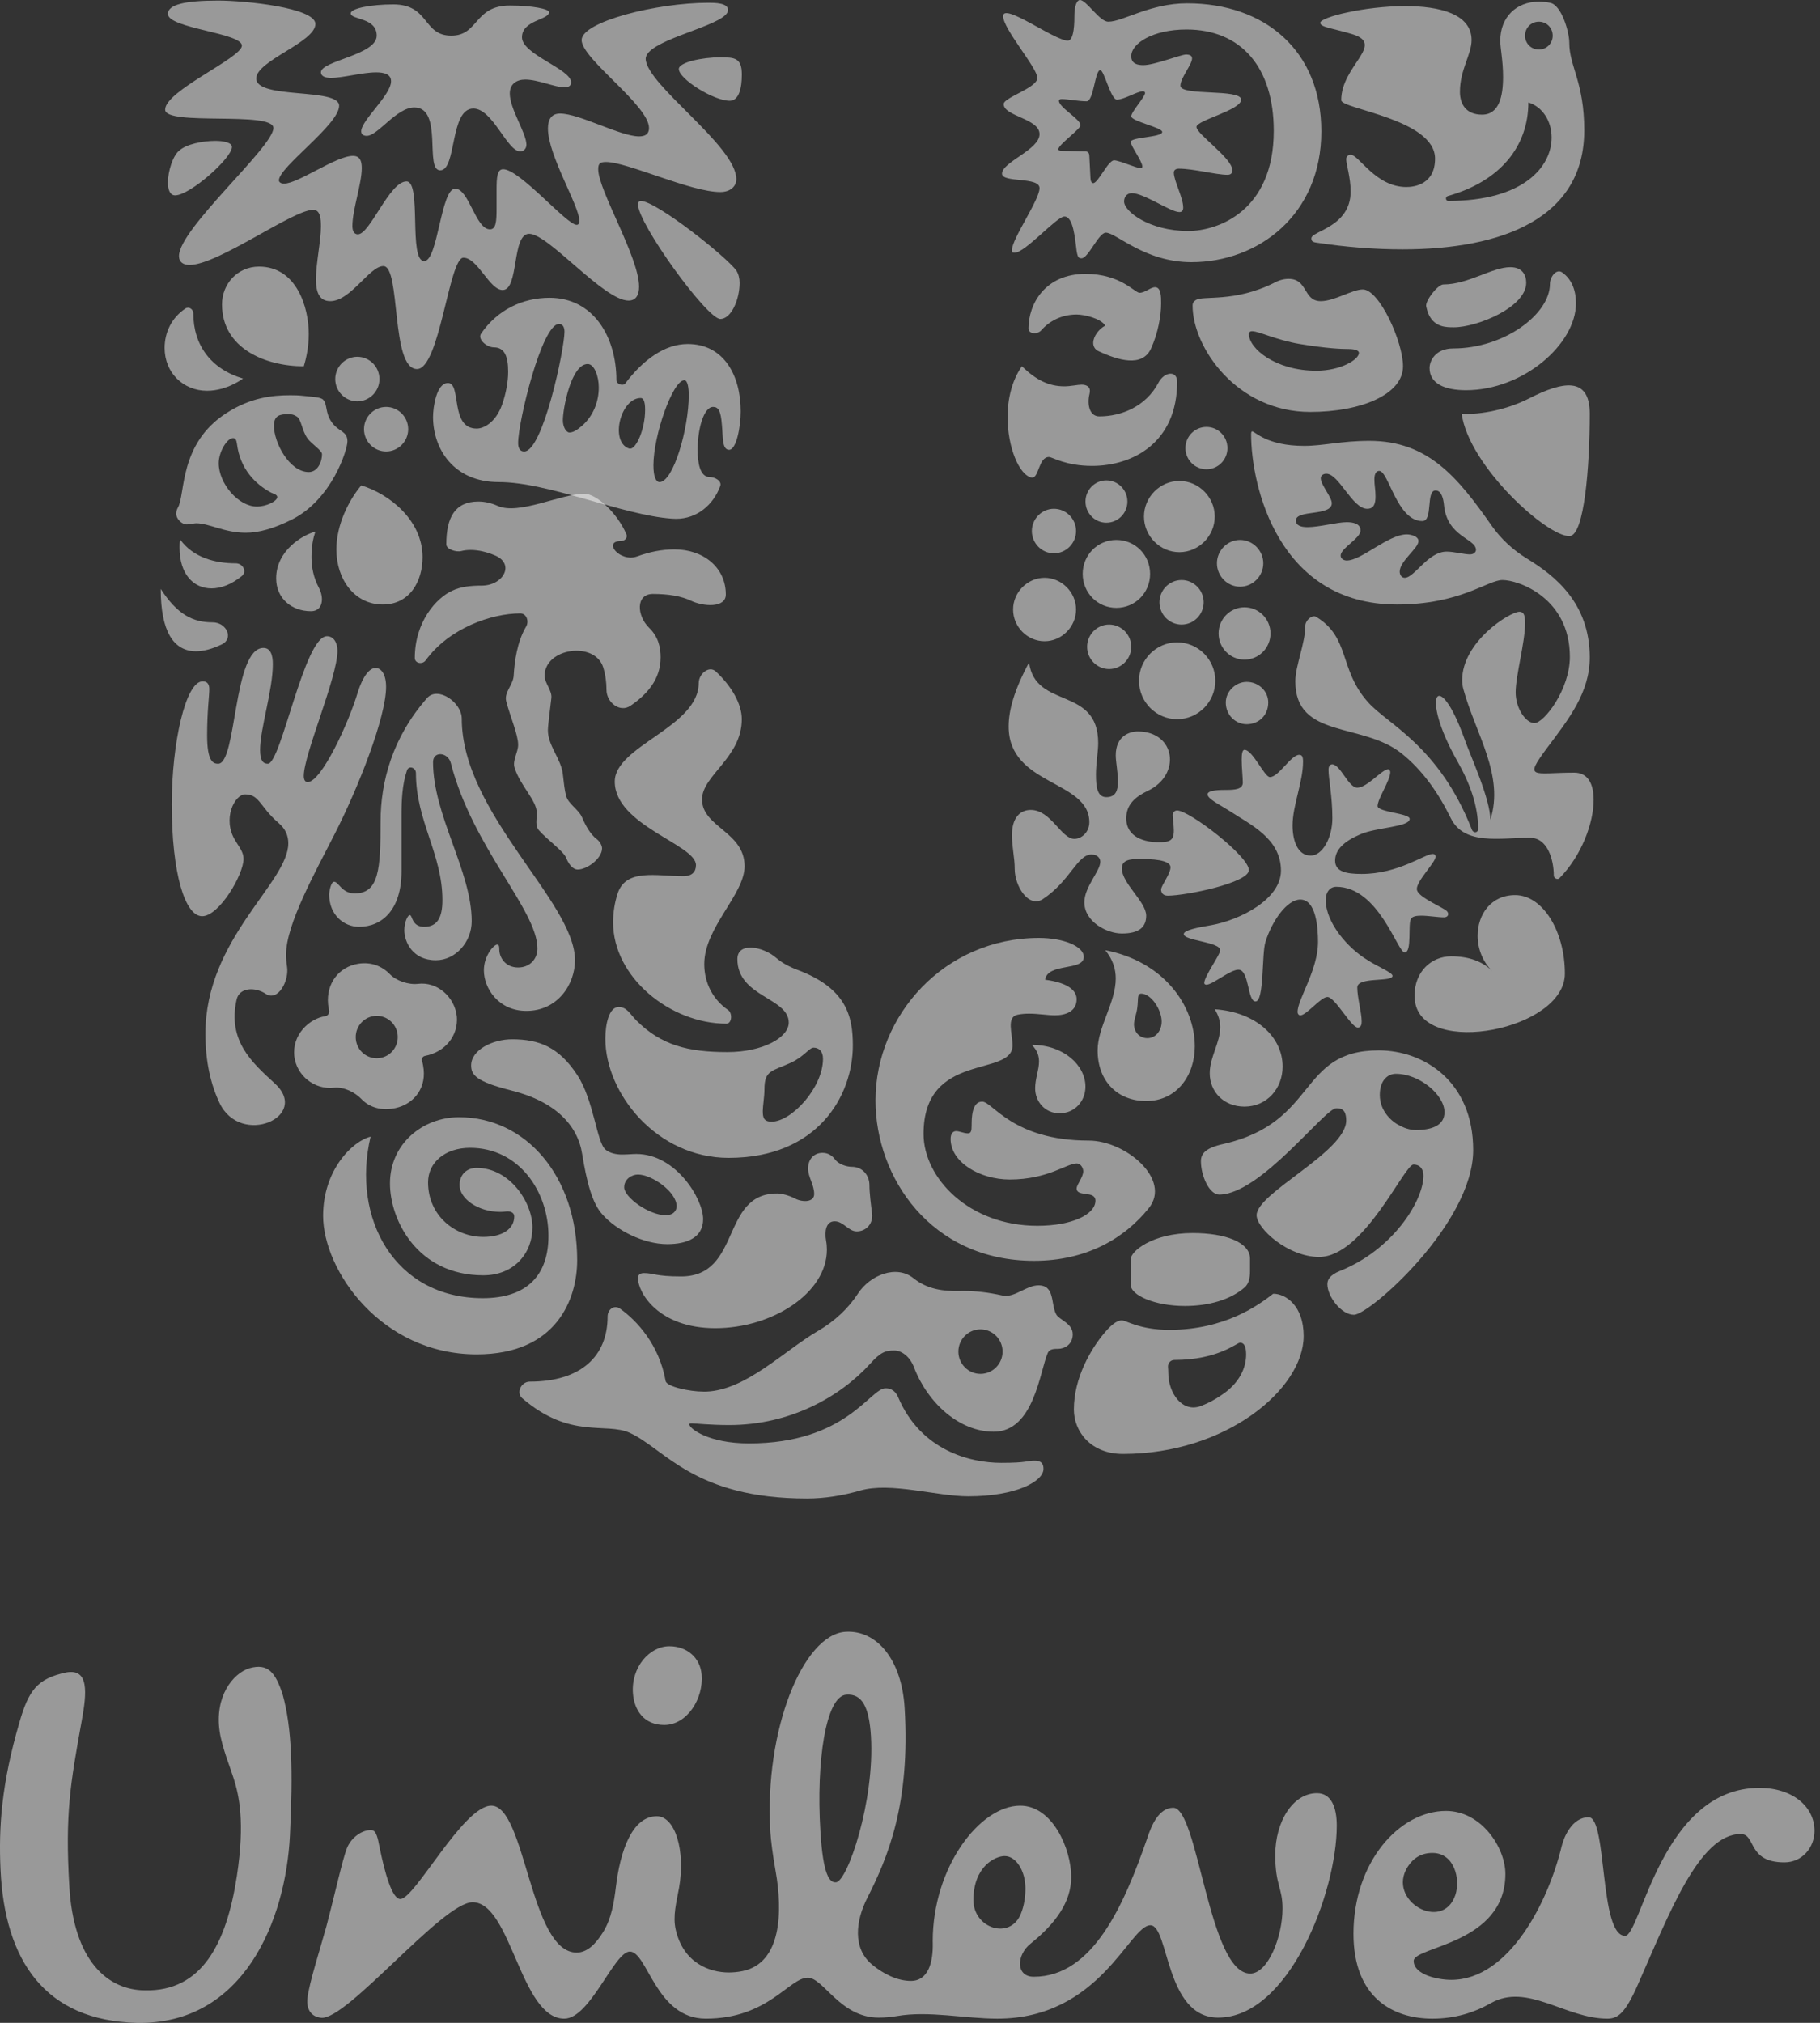 <svg width="45" height="50" viewBox="0 0 45 50" fill="none" xmlns="http://www.w3.org/2000/svg">
<rect x="0" y="0" width="45" height="50" fill="#333333" stroke="none"/>
<path fill-rule="evenodd" clip-rule="evenodd" d="M5.778 43.96C5.705 43.724 5.49 43.194 5.432 42.803C5.303 41.937 5.753 41.366 6.166 41.235C6.629 41.105 6.81 41.339 6.989 41.885C7.221 42.714 7.246 43.802 7.169 45.358C7.067 47.485 6.011 50.053 3.386 49.999C1.12 49.949 0.117 48.471 0.013 46.215C-0.036 45.151 0.039 44.089 0.477 42.585C0.708 41.781 0.915 41.494 1.635 41.339C2.201 41.235 2.15 41.831 2.021 42.533C1.739 44.089 1.609 44.84 1.713 46.604C1.814 48.471 2.665 49.197 3.592 49.197C4.982 49.224 5.599 48.057 5.857 46.37C6.062 45.022 5.908 44.374 5.778 43.96M35.417 45.801C35.959 45.801 36.114 46.446 35.985 46.837V46.837C35.672 47.775 34.276 46.98 34.805 46.144C34.935 45.939 35.131 45.801 35.417 45.801M25.354 46.681C25.354 46.241 25.122 45.878 24.84 45.878C24.606 45.878 24.068 46.136 24.068 46.966V46.966C24.068 47.668 24.977 47.957 25.24 47.307C25.323 47.102 25.354 46.883 25.354 46.681M17.348 41.391C17.312 40.975 16.988 40.691 16.55 40.691C16.061 40.691 15.601 41.208 15.65 41.857C15.682 42.284 15.932 42.637 16.423 42.637C16.988 42.637 17.399 41.988 17.348 41.391M21.534 42.914C21.489 42.189 21.315 41.862 20.928 41.888C20.416 41.92 20.179 43.545 20.284 45.252C20.35 46.366 20.515 46.538 20.669 46.527C20.952 46.511 21.632 44.52 21.534 42.914M38.61 45.644C38.291 46.977 37.324 48.938 35.881 48.938C35.547 48.938 34.954 48.808 34.954 48.47C34.954 48.107 37.221 48.057 37.221 46.318C37.221 45.671 36.629 44.762 35.753 44.762C34.595 44.762 33.465 46.034 33.465 47.797C33.465 49.378 34.44 49.897 35.418 49.897C35.966 49.897 36.444 49.751 36.859 49.515C37.761 49 38.704 49.897 39.743 49.897V49.897C40.001 49.897 40.181 49.767 40.491 49.068C41.261 47.329 42.008 45.333 43.039 45.333C43.424 45.333 43.193 46.034 44.12 46.034C44.556 46.034 44.864 45.671 44.864 45.254C44.864 44.657 44.324 44.192 43.501 44.192C41.082 44.192 40.568 47.849 40.181 47.849C39.538 47.849 39.743 44.918 39.279 44.918C38.867 44.918 38.665 45.413 38.61 45.644M18.017 48.755C18.115 48.755 18.231 48.747 18.358 48.721C19.332 48.523 19.352 47.233 19.178 46.254C19.106 45.852 19.06 45.487 19.047 45.278C18.894 42.764 19.855 40.399 20.907 40.334C21.679 40.287 22.296 41.023 22.367 42.214C22.511 44.592 21.949 45.918 21.444 46.913C21.156 47.477 21.075 48.157 21.563 48.561C21.84 48.79 22.186 48.964 22.521 48.964V48.964C22.964 48.964 23.071 48.48 23.063 48.037C23.062 48.018 23.062 47.998 23.062 47.977C23.062 46.162 24.221 44.632 25.225 44.632C26.023 44.632 26.486 45.695 26.486 46.397C26.486 47.014 26.1 47.546 25.478 48.045C25.128 48.326 25.112 48.861 25.56 48.861V48.861C27.028 48.861 27.797 47.071 28.366 45.436C28.468 45.125 28.649 44.684 29.009 44.684C29.627 44.684 29.886 48.782 30.912 48.782C31.351 48.782 31.711 47.873 31.711 47.175C31.711 46.656 31.531 46.604 31.531 45.852C31.531 45.022 31.969 44.323 32.562 44.323C32.922 44.323 33.052 44.684 33.052 45.125C33.052 46.784 31.866 49.871 30.118 49.871C28.803 49.871 28.906 47.588 28.443 47.588C27.926 47.588 27.205 49.897 24.659 49.897V49.897C23.858 49.897 22.963 49.696 22.174 49.833C22.027 49.858 21.878 49.871 21.724 49.871C20.772 49.871 20.36 48.885 19.974 48.885C19.51 48.885 18.997 49.897 17.451 49.897C16.215 49.897 16.009 48.238 15.573 48.238C15.186 48.238 14.594 49.897 13.951 49.897C12.869 49.897 12.639 47.019 11.685 47.019C10.938 47.019 8.58 49.942 7.94 49.875C7.682 49.848 7.574 49.654 7.601 49.395C7.637 49.036 7.944 48.076 8.068 47.622C8.277 46.833 8.467 45.968 8.574 45.693C8.68 45.415 8.966 45.217 9.195 45.238C9.311 45.249 9.346 45.466 9.382 45.645C9.511 46.286 9.693 46.94 9.898 46.94C10.259 46.94 11.454 44.632 12.148 44.632C12.999 44.632 13.101 48.263 14.258 48.263C14.514 48.263 14.724 48.06 14.911 47.758C15.12 47.422 15.182 47.02 15.23 46.627C15.332 45.78 15.62 44.893 16.241 44.893C16.697 44.893 16.952 45.756 16.79 46.664C16.728 47.009 16.629 47.359 16.708 47.7C16.902 48.534 17.56 48.755 18.017 48.755" fill="white" fill-opacity="0.5"/>
<path fill-rule="evenodd" clip-rule="evenodd" d="M35.947 8.09C35.756 8.09 35.483 8.09 35.332 7.788C35.301 7.725 35.28 7.652 35.263 7.576C35.232 7.44 35.548 7.031 35.688 7.031V7.031C36.303 7.031 36.891 6.604 37.343 6.604C37.64 6.604 37.736 6.797 37.736 6.989C37.736 7.595 36.522 8.09 35.947 8.09M36.247 9.645C37.666 9.645 38.966 8.503 38.966 7.499C38.966 7.182 38.865 6.903 38.626 6.734C38.483 6.633 38.323 6.842 38.323 7.017V7.017C38.323 7.774 37.178 8.613 35.933 8.613C35.482 8.613 35.346 8.93 35.346 9.095C35.346 9.48 35.715 9.645 36.247 9.645M36.139 10.223C36.317 11.53 38.282 13.292 38.815 13.25C39.171 13.22 39.307 11.544 39.307 10.223V10.223C39.307 9.3 38.636 9.425 37.813 9.845C37.159 10.178 36.454 10.256 36.139 10.223" fill="white" fill-opacity="0.5"/>
<path fill-rule="evenodd" clip-rule="evenodd" d="M5.394 18.878C5.858 18.878 5.762 16.016 6.513 16.016C6.691 16.016 6.746 16.195 6.746 16.415C6.746 17.062 6.431 18.011 6.431 18.534C6.431 18.795 6.5 18.878 6.623 18.878C6.951 18.878 7.524 15.726 8.084 15.726C8.262 15.726 8.344 15.905 8.344 16.085C8.344 16.745 7.511 18.644 7.511 19.18C7.511 19.263 7.538 19.332 7.606 19.332C7.948 19.332 8.631 17.846 8.849 17.103C8.972 16.717 9.136 16.511 9.286 16.511C9.423 16.511 9.546 16.662 9.546 16.979C9.546 17.722 8.863 19.47 8.262 20.64C7.798 21.548 7.074 22.854 7.074 23.583C7.074 23.683 7.079 23.783 7.096 23.886C7.156 24.243 6.872 24.765 6.571 24.565V24.565C6.307 24.39 5.916 24.403 5.849 24.712C5.627 25.72 6.219 26.255 6.79 26.776C7.693 27.599 5.946 28.364 5.426 27.258C5.217 26.814 5.079 26.258 5.079 25.551C5.079 23.198 7.128 21.822 7.128 20.845C7.128 20.653 7.06 20.488 6.882 20.337C6.431 19.951 6.417 19.635 6.063 19.635C5.803 19.635 5.489 20.24 5.817 20.776C5.926 20.955 6.022 21.066 6.022 21.231C6.022 21.616 5.42 22.647 4.998 22.647C4.574 22.647 4.247 21.589 4.247 19.882C4.247 18.368 4.588 16.841 5.011 16.841C5.134 16.841 5.175 16.924 5.175 17.034C5.175 17.213 5.121 17.57 5.121 18.176C5.121 18.823 5.271 18.878 5.394 18.878" fill="white" fill-opacity="0.5"/>
<path fill-rule="evenodd" clip-rule="evenodd" d="M8.876 22.909C9.451 22.909 9.928 22.482 9.928 21.534V20.13C9.928 19.774 9.946 19.388 10.062 19.044C10.106 18.912 10.284 18.972 10.284 19.111V19.111C10.284 20.295 10.939 21.107 10.939 22.249C10.939 22.675 10.816 22.909 10.489 22.909C10.174 22.909 10.202 22.62 10.133 22.62C10.079 22.62 9.997 22.799 9.997 22.992C9.997 23.281 10.202 23.735 10.775 23.735C11.267 23.735 11.663 23.281 11.663 22.771C11.663 21.534 10.707 20.157 10.707 18.837V18.837C10.707 18.557 11.078 18.59 11.147 18.861C11.677 20.942 13.288 22.492 13.288 23.446C13.288 23.707 13.098 23.914 12.811 23.914C12.496 23.914 12.346 23.666 12.346 23.473C12.346 23.377 12.332 23.349 12.291 23.349C12.21 23.349 11.964 23.625 11.964 23.983C11.964 24.436 12.332 24.987 13.015 24.987C13.793 24.987 14.217 24.326 14.217 23.735C14.217 22.29 11.417 20.102 11.417 17.763V17.763C11.417 17.361 10.824 16.953 10.559 17.255C9.705 18.227 9.41 19.319 9.41 20.309C9.41 21.492 9.369 22.083 8.768 22.083C8.453 22.083 8.371 21.795 8.262 21.795C8.18 21.795 8.139 22.042 8.139 22.111C8.139 22.62 8.508 22.909 8.876 22.909" fill="white" fill-opacity="0.5"/>
<path fill-rule="evenodd" clip-rule="evenodd" d="M29.569 7.416C29.743 7.299 30.513 7.485 31.508 6.989C31.631 6.921 31.754 6.893 31.863 6.893C32.342 6.893 32.218 7.444 32.656 7.444C32.998 7.444 33.435 7.154 33.696 7.154C34.103 7.154 34.69 8.448 34.69 9.054C34.69 9.755 33.641 10.182 32.396 10.182C30.581 10.182 29.487 8.586 29.487 7.554C29.487 7.471 29.529 7.444 29.569 7.416M32.547 9.164C33.148 9.164 33.6 8.888 33.6 8.723C33.6 8.669 33.518 8.627 33.34 8.627C33.162 8.627 32.807 8.614 32.137 8.503C31.562 8.407 31.125 8.187 30.961 8.187C30.906 8.187 30.879 8.214 30.879 8.255C30.879 8.614 31.535 9.164 32.547 9.164" fill="white" fill-opacity="0.5"/>
<path fill-rule="evenodd" clip-rule="evenodd" d="M9.163 28.096C8.713 28.207 7.989 28.922 7.989 30.051C7.989 31.399 9.423 33.477 11.786 33.477C13.78 33.477 14.271 32.088 14.271 31.151C14.271 29.073 13.002 27.615 11.35 27.615C10.448 27.615 9.642 28.276 9.642 29.252C9.642 30.161 10.325 31.523 11.95 31.523C12.715 31.523 13.165 30.972 13.165 30.34C13.165 29.721 12.605 28.868 11.786 28.868C11.54 28.868 11.363 29.032 11.363 29.294C11.363 29.624 11.813 29.955 12.373 29.955C12.422 29.955 12.468 29.951 12.509 29.945C12.606 29.931 12.715 29.966 12.715 30.065V30.065C12.715 30.382 12.414 30.574 11.95 30.574C11.254 30.574 10.584 30.051 10.584 29.225C10.584 28.73 11.008 28.372 11.622 28.372C12.838 28.372 13.561 29.459 13.561 30.547C13.561 31.523 13.029 32.088 11.937 32.088C9.751 32.088 8.686 30.106 9.163 28.096" fill="white" fill-opacity="0.5"/>
<path fill-rule="evenodd" clip-rule="evenodd" d="M24.755 36.158C25.41 36.158 25.376 36.104 25.582 36.104C25.786 36.104 25.8 36.227 25.8 36.31C25.8 36.613 25.13 36.985 23.942 36.985V36.985C23.153 36.985 22.022 36.625 21.264 36.844C20.845 36.965 20.398 37.04 19.954 37.04C17.154 37.04 16.444 35.814 15.57 35.416C14.976 35.148 14.102 35.584 12.911 34.56C12.753 34.424 12.89 34.151 13.098 34.151V34.151C14.354 34.151 15.023 33.532 15.023 32.541V32.541C15.023 32.366 15.187 32.245 15.329 32.346C15.75 32.644 16.3 33.241 16.458 34.137C16.485 34.275 17.045 34.398 17.399 34.398C17.418 34.398 17.437 34.398 17.456 34.398C18.447 34.365 19.377 33.392 20.233 32.893C20.644 32.653 20.976 32.339 21.214 31.974C21.51 31.518 22.162 31.254 22.586 31.595V31.595C22.92 31.863 23.309 31.922 23.737 31.91C23.768 31.909 23.8 31.909 23.833 31.909C24.122 31.909 24.436 31.945 24.786 32.022C25.086 32.087 25.37 31.771 25.677 31.771V31.771C26.087 31.771 25.977 32.225 26.114 32.486C26.182 32.623 26.524 32.706 26.524 32.981C26.524 33.243 26.305 33.34 26.169 33.34V33.34C26.06 33.34 25.949 33.342 25.906 33.442C25.708 33.901 25.565 35.389 24.57 35.389C23.724 35.389 22.945 34.688 22.603 33.808C22.508 33.546 22.303 33.381 22.112 33.381C21.893 33.381 21.771 33.422 21.512 33.712C20.774 34.522 19.544 35.224 18.029 35.224C17.564 35.224 17.195 35.183 17.1 35.183C17.045 35.183 17.045 35.196 17.045 35.21C17.045 35.306 17.509 35.678 18.52 35.678C20.924 35.678 21.512 34.316 21.893 34.316C21.948 34.316 22.112 34.316 22.207 34.536C22.767 35.856 23.99 36.158 24.755 36.158M23.696 33.408C23.696 33.712 23.942 33.959 24.242 33.959C24.543 33.959 24.789 33.712 24.789 33.408C24.789 33.105 24.543 32.858 24.242 32.858C23.942 32.858 23.696 33.105 23.696 33.408" fill="white" fill-opacity="0.5"/>
<path fill-rule="evenodd" clip-rule="evenodd" d="M34.513 26.542C34.321 26.542 34.116 26.693 34.116 27.065C34.116 27.477 34.431 27.739 34.608 27.821C34.704 27.876 34.854 27.932 35.004 27.932C35.4 27.932 35.715 27.821 35.715 27.49C35.715 27.065 35.1 26.542 34.513 26.542M33.039 27.394C32.752 27.394 31.166 29.527 30.144 29.527C29.898 29.527 29.693 29.059 29.693 28.703C29.693 28.51 29.815 28.372 30.253 28.276C32.602 27.739 32.082 25.963 34.089 25.963C35.195 25.963 36.425 26.721 36.425 28.427C36.425 30.244 33.859 32.499 33.477 32.499C33.162 32.499 32.82 32.046 32.82 31.743C32.82 31.647 32.861 31.523 33.135 31.413C34.444 30.889 35.195 29.679 35.195 29.059C35.195 28.922 35.127 28.785 34.949 28.785C34.718 28.785 33.723 31.069 32.615 31.069C31.849 31.069 31.07 30.368 31.07 30.037C31.07 29.486 33.285 28.468 33.285 27.697C33.285 27.408 33.149 27.394 33.039 27.394" fill="white" fill-opacity="0.5"/>
<path fill-rule="evenodd" clip-rule="evenodd" d="M6.009 9.357C6.009 9.357 5.612 9.659 5.121 9.659C4.535 9.659 4.07 9.219 4.07 8.6C4.07 8.236 4.228 7.863 4.587 7.624C4.671 7.568 4.78 7.646 4.78 7.747V7.747C4.78 8.531 5.217 9.122 6.009 9.357M8.932 11.998C8.631 12.356 8.317 12.962 8.317 13.58C8.317 14.323 8.768 14.942 9.465 14.942C10.134 14.942 10.448 14.365 10.448 13.773C10.448 12.852 9.615 12.204 8.932 11.998M4.397 12.549C4.372 12.591 4.357 12.645 4.357 12.7C4.357 12.824 4.493 12.962 4.615 12.962C4.725 12.962 4.793 12.934 4.848 12.934C5.175 12.934 5.544 13.168 6.077 13.168C6.391 13.168 6.76 13.071 7.224 12.838C8.207 12.342 8.59 11.118 8.59 10.911C8.59 10.65 8.382 10.684 8.207 10.443C8.033 10.203 8.1 9.991 7.989 9.879C7.926 9.814 7.73 9.81 7.484 9.783C7.401 9.773 7.292 9.769 7.183 9.769C6.733 9.769 6.198 9.825 5.599 10.21C4.414 10.971 4.588 12.232 4.397 12.549M7.607 10.842C7.701 10.972 7.962 11.132 7.962 11.228C7.962 11.42 7.852 11.668 7.634 11.668C7.155 11.668 6.773 10.939 6.773 10.526C6.773 10.264 6.924 10.237 7.128 10.237C7.224 10.237 7.265 10.251 7.333 10.292C7.456 10.361 7.456 10.636 7.607 10.842M6.35 12.521C5.899 12.521 5.408 11.957 5.408 11.448C5.408 11.173 5.612 10.829 5.763 10.829C5.817 10.829 5.845 10.87 5.858 10.966C5.934 11.591 6.315 11.968 6.697 12.173C6.756 12.205 6.855 12.22 6.855 12.287V12.287C6.855 12.383 6.596 12.521 6.35 12.521M7.511 9.054C7.579 8.833 7.634 8.559 7.634 8.255C7.634 7.595 7.333 6.59 6.404 6.59C5.872 6.59 5.489 7.017 5.489 7.526C5.489 8.614 6.569 9.054 7.511 9.054M3.974 14.557C3.974 15.603 4.288 16.098 4.848 16.098C5.032 16.098 5.243 16.042 5.478 15.931C5.79 15.785 5.602 15.383 5.257 15.383V15.383C4.766 15.383 4.384 15.19 3.974 14.557M4.452 13.333C4.439 13.402 4.439 13.47 4.439 13.539C4.439 14.185 4.779 14.544 5.23 14.544C5.464 14.544 5.725 14.446 5.98 14.238C6.114 14.128 6.004 13.924 5.831 13.924V13.924C5.326 13.924 4.779 13.787 4.452 13.333M7.798 13.14C7.483 13.223 6.828 13.608 6.828 14.296C6.828 14.791 7.21 15.108 7.689 15.108V15.108C7.982 15.108 8.021 14.787 7.884 14.527C7.754 14.282 7.702 14.027 7.702 13.773C7.702 13.484 7.743 13.305 7.798 13.14M8.289 9.37C8.289 9.672 8.535 9.92 8.835 9.92C9.136 9.92 9.382 9.672 9.382 9.37C9.382 9.067 9.136 8.819 8.835 8.819C8.535 8.819 8.289 9.067 8.289 9.37M9 10.608C9 10.911 9.246 11.159 9.547 11.159C9.847 11.159 10.093 10.911 10.093 10.608C10.093 10.306 9.847 10.058 9.547 10.058C9.246 10.058 9 10.306 9 10.608" fill="white" fill-opacity="0.5"/>
<path fill-rule="evenodd" clip-rule="evenodd" d="M30.308 17.364C30.308 17.089 30.554 16.855 30.824 16.855C31.125 16.855 31.358 17.089 31.358 17.364C31.358 17.68 31.125 17.901 30.824 17.901C30.554 17.901 30.308 17.68 30.308 17.364M25.513 13.126C25.513 13.429 25.759 13.677 26.058 13.677C26.36 13.677 26.606 13.429 26.606 13.126C26.606 12.824 26.36 12.576 26.058 12.576C25.759 12.576 25.513 12.824 25.513 13.126M25.049 15.066C25.049 15.493 25.403 15.85 25.827 15.85C26.25 15.85 26.606 15.493 26.606 15.066C26.606 14.64 26.25 14.282 25.827 14.282C25.403 14.282 25.049 14.64 25.049 15.066M26.77 14.185C26.77 14.654 27.14 15.025 27.601 15.025C28.066 15.025 28.436 14.654 28.436 14.185C28.436 13.718 28.066 13.346 27.601 13.346C27.14 13.346 26.77 13.718 26.77 14.185M26.839 12.397C26.839 12.686 27.071 12.92 27.355 12.92C27.642 12.92 27.875 12.686 27.875 12.397C27.875 12.108 27.642 11.874 27.355 11.874C27.071 11.874 26.839 12.108 26.839 12.397M29.31 11.076C29.31 11.365 29.543 11.599 29.83 11.599C30.117 11.599 30.349 11.365 30.349 11.076C30.349 10.787 30.117 10.553 29.83 10.553C29.543 10.553 29.31 10.787 29.31 11.076M28.285 12.769C28.285 13.25 28.681 13.649 29.16 13.649C29.638 13.649 30.035 13.25 30.035 12.769C30.035 12.287 29.638 11.888 29.16 11.888C28.681 11.888 28.285 12.287 28.285 12.769M26.879 15.988C26.879 16.291 27.126 16.538 27.423 16.538C27.724 16.538 27.97 16.291 27.97 15.988C27.97 15.685 27.724 15.438 27.423 15.438C27.126 15.438 26.879 15.685 26.879 15.988M28.668 14.887C28.668 15.19 28.914 15.438 29.215 15.438C29.515 15.438 29.761 15.19 29.761 14.887C29.761 14.585 29.515 14.337 29.215 14.337C28.914 14.337 28.668 14.585 28.668 14.887M28.162 16.827C28.162 17.35 28.586 17.777 29.105 17.777C29.625 17.777 30.049 17.35 30.049 16.827C30.049 16.305 29.625 15.878 29.105 15.878C28.586 15.878 28.162 16.305 28.162 16.827M30.13 15.657C30.13 16.015 30.417 16.305 30.77 16.305C31.125 16.305 31.413 16.015 31.413 15.657C31.413 15.3 31.125 15.011 30.77 15.011C30.417 15.011 30.13 15.3 30.13 15.657M30.089 13.924C30.089 14.241 30.349 14.502 30.66 14.502C30.975 14.502 31.235 14.241 31.235 13.924C31.235 13.608 30.975 13.346 30.66 13.346C30.349 13.346 30.089 13.608 30.089 13.924" fill="white" fill-opacity="0.5"/>
<path fill-rule="evenodd" clip-rule="evenodd" d="M31.481 31.978C31.126 32.253 30.295 32.871 28.914 32.871C28.176 32.871 27.848 32.637 27.738 32.637C27.601 32.637 27.451 32.775 27.301 32.954C26.976 33.34 26.552 34.056 26.552 34.839C26.552 35.389 26.976 35.938 27.765 35.938C30.322 35.938 32.233 34.329 32.233 33.023C32.233 32.281 31.796 31.978 31.481 31.978M30.77 31.826C30.881 31.732 30.907 31.578 30.907 31.427V31.11C30.907 30.711 30.308 30.478 29.488 30.478C28.49 30.478 27.957 30.931 27.957 31.124V31.757C27.957 32.019 28.559 32.281 29.297 32.281C29.884 32.281 30.418 32.129 30.77 31.826M30.66 33.188C30.729 33.188 30.811 33.229 30.811 33.477C30.811 33.78 30.674 34.178 30.185 34.495C30.046 34.59 29.885 34.679 29.698 34.752C29.231 34.932 28.886 34.432 28.886 33.932V33.932C28.886 33.882 28.883 33.837 28.879 33.792C28.87 33.697 28.942 33.615 29.037 33.615V33.615C30.117 33.615 30.582 33.188 30.66 33.188" fill="white" fill-opacity="0.5"/>
<path fill-rule="evenodd" clip-rule="evenodd" d="M25.444 16.374C25.595 17.543 27.153 16.951 27.153 18.368C27.153 18.575 27.098 18.878 27.098 19.139C27.098 19.442 27.125 19.704 27.355 19.704C27.587 19.704 27.642 19.539 27.642 19.318C27.642 19.098 27.587 18.823 27.587 18.672C27.587 18.189 27.929 18.08 28.134 18.08V18.08C29.064 18.08 29.217 19.15 28.378 19.549C28.075 19.692 27.847 19.884 27.847 20.226C27.847 20.709 28.326 20.818 28.64 20.818C28.927 20.818 29.023 20.776 29.023 20.529C29.023 20.391 28.995 20.24 28.995 20.144C28.995 20.088 29.037 20.033 29.105 20.033C29.406 20.033 30.879 21.162 30.879 21.506C30.879 21.822 29.324 22.139 28.873 22.139C28.736 22.139 28.708 22.042 28.708 21.988C28.708 21.891 28.941 21.602 28.941 21.437C28.941 21.314 28.736 21.231 28.189 21.231C27.929 21.231 27.738 21.258 27.738 21.465C27.738 21.836 28.34 22.29 28.34 22.634C28.34 22.909 28.175 23.074 27.738 23.074C27.369 23.074 26.811 22.785 26.811 22.304C26.811 21.919 27.205 21.534 27.205 21.3C27.205 21.231 27.153 21.121 26.989 21.121C26.636 21.121 26.463 21.775 25.786 22.223C25.433 22.456 25.089 21.902 25.089 21.479V21.479C25.089 21.19 25.021 20.955 25.021 20.64C25.021 20.226 25.212 20.02 25.485 20.02C25.99 20.02 26.236 20.735 26.565 20.735C26.743 20.735 26.934 20.57 26.934 20.323C26.934 19.277 24.939 19.428 24.939 17.956C24.939 17.557 25.075 17.062 25.444 16.374M31.959 20.405C31.959 20.749 32.069 21.148 32.41 21.148C32.697 21.148 32.943 20.709 32.943 20.226C32.943 19.676 32.848 19.249 32.848 19.029C32.848 18.933 32.889 18.892 32.943 18.892C33.148 18.906 33.34 19.47 33.559 19.47C33.805 19.47 34.171 19.015 34.321 19.015C34.362 19.015 34.375 19.07 34.375 19.084C34.375 19.291 34.061 19.745 34.061 19.924C34.061 20.075 34.854 20.102 34.854 20.24C34.854 20.447 34.023 20.447 33.627 20.626C33.244 20.79 33.011 20.997 33.011 21.272C33.011 21.547 33.285 21.602 33.668 21.602C34.581 21.602 35.222 21.107 35.427 21.107C35.468 21.107 35.495 21.134 35.495 21.176C35.495 21.314 35.031 21.767 35.031 21.974C35.031 22.149 35.508 22.347 35.741 22.494C35.844 22.559 35.823 22.675 35.701 22.675V22.675C35.55 22.675 35.318 22.634 35.14 22.634C35.031 22.634 34.935 22.647 34.894 22.702C34.8 22.813 34.922 23.542 34.731 23.542C34.553 23.542 34.089 21.919 33.039 21.919C32.889 21.919 32.779 22.042 32.779 22.249C32.779 22.799 33.313 23.432 33.819 23.735C34.047 23.886 34.431 24.038 34.431 24.12C34.431 24.285 33.559 24.134 33.559 24.409C33.559 24.657 33.668 25.029 33.668 25.248C33.668 25.317 33.654 25.399 33.572 25.399C33.408 25.399 33.011 24.643 32.82 24.643C32.656 24.643 32.301 25.097 32.15 25.097C32.11 25.097 32.082 25.055 32.082 25.015C32.082 24.698 32.588 23.983 32.588 23.281C32.588 22.95 32.547 22.235 32.15 22.235C31.822 22.235 31.453 22.758 31.289 23.281C31.193 23.583 31.262 24.753 31.043 24.753C30.838 24.753 30.893 23.969 30.619 23.969C30.417 23.969 29.98 24.34 29.829 24.34C29.802 24.34 29.775 24.326 29.775 24.299C29.775 24.134 30.171 23.597 30.171 23.487C30.171 23.281 29.269 23.254 29.269 23.088C29.269 22.992 29.624 22.923 29.952 22.868C30.647 22.744 31.672 22.235 31.672 21.52C31.672 20.722 30.906 20.378 30.404 20.047C30.143 19.882 29.857 19.745 29.857 19.635C29.857 19.525 30.185 19.525 30.321 19.525C30.526 19.525 30.729 19.511 30.729 19.346C30.729 19.221 30.701 18.975 30.701 18.782C30.701 18.644 30.715 18.534 30.77 18.534C30.974 18.534 31.262 19.208 31.399 19.208C31.617 19.208 31.918 18.658 32.123 18.658C32.191 18.658 32.218 18.699 32.218 18.823C32.218 19.332 31.959 19.909 31.959 20.405" fill="white" fill-opacity="0.5"/>
<path fill-rule="evenodd" clip-rule="evenodd" d="M25.84 24.216C26.469 24.299 26.62 24.519 26.62 24.698C26.62 25.001 26.346 25.096 26.086 25.096C25.895 25.096 25.677 25.055 25.444 25.055C25.349 25.055 25.254 25.062 25.161 25.081C24.875 25.138 25.035 25.549 25.035 25.84V25.84C25.035 26.638 22.835 25.977 22.835 28.028C22.835 29.115 23.956 30.299 25.649 30.299C26.524 30.299 27.085 30.01 27.085 29.679C27.085 29.418 26.62 29.596 26.62 29.376C26.62 29.28 26.784 29.1 26.784 28.949C26.784 28.882 26.729 28.758 26.62 28.758C26.374 28.758 25.909 29.155 24.966 29.155C24.228 29.155 23.504 28.73 23.504 28.152C23.504 28.028 23.559 27.959 23.641 27.959C23.723 27.959 23.832 28.014 23.928 28.014C24.01 28.014 24.024 27.959 24.024 27.808C24.024 27.656 24.024 27.229 24.283 27.229C24.543 27.229 25.035 28.193 26.921 28.193V28.193C27.83 28.193 28.974 29.154 28.404 29.863C27.803 30.61 26.864 31.165 25.567 31.165C23.013 31.165 21.647 29.1 21.647 27.201C21.647 25.096 23.354 23.184 25.69 23.184C26.291 23.184 26.797 23.39 26.797 23.652C26.797 24.01 25.909 23.79 25.84 24.216M30.034 24.946C30.13 25.096 30.171 25.248 30.171 25.386C30.171 25.771 29.911 26.129 29.911 26.528C29.911 26.982 30.253 27.353 30.77 27.353C31.33 27.353 31.713 26.9 31.713 26.363C31.713 25.634 31.057 25.015 30.034 24.946M25.512 25.827C25.649 25.963 25.69 26.101 25.69 26.239C25.69 26.445 25.594 26.666 25.594 26.9C25.594 27.229 25.84 27.518 26.195 27.518C26.578 27.518 26.838 27.215 26.838 26.859C26.838 26.335 26.304 25.827 25.512 25.827M27.328 23.487C28.763 23.762 29.542 24.849 29.542 25.867C29.542 26.57 29.105 27.215 28.339 27.215C27.642 27.215 27.139 26.735 27.139 25.963C27.139 25.386 27.587 24.78 27.587 24.188C27.587 23.955 27.519 23.721 27.328 23.487M28.038 25.317C28.038 25.51 28.175 25.661 28.367 25.661C28.585 25.661 28.722 25.468 28.722 25.248C28.722 24.96 28.463 24.56 28.216 24.56C28.107 24.56 28.148 24.726 28.12 24.904C28.107 25.042 28.038 25.207 28.038 25.317" fill="white" fill-opacity="0.5"/>
<path fill-rule="evenodd" clip-rule="evenodd" d="M12.961 11.159C13.425 11.159 13.957 8.627 13.957 8.2C13.957 8.09 13.917 8.008 13.821 8.008C13.398 8.008 12.811 10.415 12.811 10.952C12.811 11.049 12.838 11.159 12.961 11.159M16.307 11.916C16.648 11.916 17.03 10.594 17.03 9.769C17.03 9.59 17.003 9.398 16.921 9.398C16.634 9.398 16.156 10.76 16.156 11.503C16.156 11.792 16.224 11.916 16.307 11.916M14.08 10.691C14.164 10.691 14.261 10.639 14.393 10.523C14.664 10.285 14.805 9.936 14.805 9.576V9.576C14.805 9.301 14.695 8.998 14.531 8.998C14.121 8.998 13.917 10.099 13.917 10.389C13.917 10.553 13.998 10.691 14.08 10.691M15.951 10.127C15.951 9.893 15.896 9.838 15.842 9.838V9.838C15.345 9.838 15.078 10.902 15.54 11.082C15.554 11.088 15.568 11.09 15.583 11.09C15.732 11.09 15.951 10.608 15.951 10.127M17.003 8.503C17.904 8.503 18.314 9.288 18.314 10.168C18.314 10.553 18.206 11.118 18.028 11.118C17.85 11.118 17.878 10.801 17.85 10.512C17.823 10.14 17.755 10.058 17.631 10.058C17.399 10.058 17.249 10.608 17.249 11.118C17.249 11.434 17.304 11.792 17.549 11.792V11.792C17.68 11.792 17.853 11.891 17.808 12.014C17.639 12.475 17.238 12.824 16.716 12.824C16.68 12.824 16.645 12.823 16.611 12.82C15.377 12.732 13.568 11.916 12.332 11.916V11.916C11.212 11.916 10.707 11.09 10.707 10.306C10.707 10.072 10.789 9.467 11.076 9.467C11.417 9.467 11.117 10.594 11.786 10.594C11.95 10.594 12.25 10.457 12.414 10.003C12.51 9.728 12.564 9.439 12.564 9.191C12.564 8.819 12.482 8.586 12.21 8.586V8.586C12.039 8.586 11.799 8.386 11.895 8.246C12.297 7.66 12.919 7.361 13.588 7.361C14.668 7.361 15.241 8.324 15.241 9.398V9.398C15.241 9.494 15.405 9.552 15.462 9.475C15.893 8.904 16.43 8.503 17.003 8.503" fill="white" fill-opacity="0.5"/>
<path fill-rule="evenodd" clip-rule="evenodd" d="M14.449 12.204V12.204C13.871 12.204 12.831 12.739 12.304 12.504C12.15 12.435 11.991 12.397 11.827 12.397C11.254 12.397 11.035 12.783 11.035 13.456V13.456C11.035 13.581 11.286 13.654 11.406 13.621C11.476 13.603 11.553 13.594 11.636 13.594C11.829 13.594 12.036 13.643 12.243 13.731C12.737 13.942 12.446 14.475 11.909 14.475V14.475C11.636 14.475 11.39 14.502 11.185 14.599C10.789 14.777 10.256 15.369 10.256 16.264V16.264C10.256 16.399 10.445 16.433 10.525 16.323C11.103 15.525 12.154 15.162 12.865 15.162V15.162C13.018 15.162 13.086 15.357 13.008 15.488C12.784 15.867 12.722 16.352 12.701 16.704V16.704C12.688 16.924 12.46 17.118 12.516 17.331C12.617 17.723 12.811 18.157 12.811 18.41V18.41C12.811 18.597 12.666 18.798 12.723 18.977C12.867 19.43 13.274 19.785 13.274 20.102V20.102C13.274 20.25 13.227 20.412 13.325 20.523C13.53 20.757 13.929 21.037 13.994 21.196C14.098 21.45 14.217 21.493 14.285 21.493C14.517 21.493 14.886 21.217 14.886 20.969C14.886 20.887 14.817 20.79 14.764 20.749C14.597 20.626 14.482 20.413 14.391 20.203C14.305 20.004 14.051 19.876 13.995 19.666V19.666C13.959 19.528 13.939 19.333 13.916 19.132C13.873 18.755 13.547 18.432 13.547 18.053V18.053C13.547 17.928 13.6 17.552 13.633 17.25C13.652 17.07 13.466 16.884 13.466 16.704V16.704V16.704C13.466 16.013 14.71 15.839 14.915 16.498C14.973 16.687 14.995 16.871 14.995 17.048V17.048C14.995 17.365 15.327 17.623 15.589 17.445C15.989 17.172 16.334 16.799 16.334 16.25C16.334 16.003 16.28 15.743 16.048 15.516C15.743 15.217 15.715 14.681 16.143 14.681V14.681C16.53 14.681 16.846 14.735 17.086 14.849C17.391 14.995 17.946 15.033 17.946 14.695V14.695C17.946 14.02 17.385 13.58 16.675 13.58C16.358 13.58 16.054 13.644 15.756 13.753C15.326 13.91 14.893 13.374 15.351 13.374V13.374V13.374C15.446 13.374 15.525 13.294 15.488 13.207C15.262 12.675 14.742 12.204 14.449 12.204" fill="white" fill-opacity="0.5"/>
<path fill-rule="evenodd" clip-rule="evenodd" d="M37.462 22.125C38.145 22.125 38.692 23.019 38.692 24.065V24.065C38.692 25.454 35.2 26.136 34.988 24.763C34.98 24.713 34.976 24.659 34.976 24.602C34.976 24.024 35.386 23.638 35.879 23.638C36.316 23.638 36.658 23.762 36.904 24.01C36.658 23.776 36.535 23.446 36.535 23.13C36.535 22.606 36.863 22.125 37.462 22.125" fill="white" fill-opacity="0.5"/>
<path fill-rule="evenodd" clip-rule="evenodd" d="M25.267 9.053C25.622 9.398 25.936 9.549 26.319 9.549C26.47 9.549 26.647 9.508 26.744 9.508C26.866 9.508 26.948 9.562 26.948 9.659C26.948 9.684 26.944 9.713 26.937 9.743C26.878 9.985 26.931 10.292 27.181 10.292V10.292C27.731 10.292 28.338 10.043 28.644 9.457C28.782 9.193 29.105 9.142 29.105 9.439V9.439C29.105 10.939 28.012 11.516 27.003 11.516C26.346 11.516 26.018 11.296 25.936 11.296C25.677 11.296 25.691 11.819 25.513 11.806C25.198 11.751 24.912 11.049 24.912 10.306C24.912 9.865 25.021 9.398 25.267 9.053M27.328 8.049C27.219 7.87 26.811 7.774 26.62 7.774C26.241 7.774 25.939 7.943 25.746 8.164C25.651 8.272 25.43 8.261 25.43 8.118V8.118C25.43 7.513 25.84 6.77 26.839 6.77C27.711 6.77 28.052 7.237 28.176 7.237C28.312 7.237 28.449 7.099 28.559 7.099C28.709 7.099 28.709 7.334 28.709 7.499C28.709 7.804 28.633 8.234 28.46 8.614C28.243 9.089 27.64 8.903 27.166 8.682V8.682C27.071 8.641 27.03 8.559 27.03 8.476C27.03 8.324 27.166 8.131 27.328 8.049" fill="white" fill-opacity="0.5"/>
<path fill-rule="evenodd" clip-rule="evenodd" d="M15.774 5.05C15.774 5.531 17.481 7.884 17.809 7.884C18.082 7.884 18.287 7.402 18.287 6.989C18.287 6.88 18.259 6.77 18.206 6.687C17.959 6.343 16.225 4.967 15.842 4.967C15.801 4.967 15.774 5.008 15.774 5.05M5.735 3.632C5.735 3.908 4.697 4.829 4.329 4.829C4.192 4.829 4.151 4.664 4.151 4.513C4.151 4.238 4.274 3.852 4.425 3.728C4.601 3.563 5.011 3.482 5.326 3.482C5.516 3.482 5.735 3.522 5.735 3.632M18.206 4.43C18.206 3.605 15.989 2.105 15.965 1.458C15.963 1.399 15.995 1.341 16.044 1.288C16.424 0.885 18.001 0.591 18.001 0.247C18.001 0.069 17.673 0.069 17.508 0.069C16.239 0.069 14.381 0.536 14.381 0.99C14.381 1.458 16.047 2.601 16.047 3.165C16.047 3.316 15.951 3.371 15.801 3.371C15.337 3.371 14.326 2.807 13.848 2.807C13.63 2.807 13.548 2.958 13.548 3.179C13.548 3.839 14.326 5.091 14.326 5.462C14.326 5.503 14.313 5.558 14.258 5.558C14.012 5.558 12.852 4.183 12.441 4.183C12.291 4.183 12.278 4.389 12.278 4.692V5.16C12.278 5.476 12.264 5.669 12.114 5.669C11.759 5.669 11.595 4.664 11.254 4.664C10.898 4.664 10.83 6.453 10.489 6.453C10.092 6.453 10.434 4.485 10.051 4.485C9.628 4.485 9.15 5.792 8.849 5.792C8.74 5.792 8.713 5.682 8.713 5.586C8.713 5.187 8.945 4.54 8.945 4.156C8.945 3.963 8.89 3.853 8.727 3.853C8.303 3.853 7.374 4.54 7.019 4.54C6.965 4.54 6.896 4.513 6.896 4.458C6.896 4.128 8.385 3.082 8.385 2.615C8.385 2.16 6.336 2.463 6.336 1.94C6.336 1.5 7.798 1.045 7.798 0.592C7.798 0.192 6.063 0.014 5.394 0.014C4.588 0.014 4.151 0.109 4.151 0.344C4.151 0.702 5.981 0.812 5.981 1.128C5.981 1.431 4.083 2.242 4.083 2.71C4.083 3.123 6.76 2.738 6.76 3.165C6.76 3.632 4.425 5.655 4.425 6.329C4.425 6.48 4.534 6.549 4.684 6.549C5.394 6.549 7.237 5.187 7.743 5.187C7.921 5.187 7.935 5.407 7.935 5.6C7.935 5.958 7.812 6.508 7.812 6.907C7.812 7.223 7.894 7.444 8.166 7.444C8.672 7.444 9.136 6.577 9.478 6.577C9.915 6.577 9.656 9.122 10.311 9.122C10.871 9.122 11.103 6.37 11.458 6.37C11.813 6.37 12.101 7.168 12.428 7.168C12.838 7.168 12.647 5.779 13.084 5.779C13.561 5.779 14.927 7.43 15.542 7.43C15.733 7.43 15.801 7.278 15.801 7.085C15.801 6.356 14.791 4.706 14.791 4.183C14.791 4.046 14.831 4.004 14.982 4.004C15.515 4.004 17.072 4.747 17.809 4.747C18.055 4.747 18.206 4.609 18.206 4.43M16.784 1.706C16.784 1.953 17.645 2.491 18.041 2.491C18.273 2.491 18.342 2.174 18.342 1.843C18.342 1.431 18.165 1.417 17.809 1.417C17.358 1.417 16.784 1.541 16.784 1.706M13.575 0.302C13.575 0.22 13.165 0.137 12.605 0.137C11.718 0.137 11.841 0.881 11.158 0.881C10.448 0.881 10.625 0.109 9.723 0.109C9.177 0.109 8.672 0.206 8.672 0.33C8.672 0.495 9.314 0.426 9.314 0.881C9.314 1.362 7.935 1.5 7.935 1.789C7.935 1.885 8.043 1.926 8.18 1.926C8.481 1.926 8.959 1.789 9.3 1.789C9.492 1.789 9.669 1.83 9.669 2.009C9.669 2.353 8.931 2.972 8.931 3.247C8.931 3.33 9 3.358 9.068 3.358C9.341 3.358 9.805 2.656 10.243 2.656C10.966 2.656 10.489 4.21 10.884 4.21C11.295 4.21 11.117 2.683 11.704 2.683C12.183 2.683 12.537 3.742 12.865 3.742C12.947 3.742 13.016 3.674 13.016 3.577C13.016 3.289 12.605 2.696 12.605 2.312C12.605 2.077 12.77 1.967 12.988 1.967C13.302 1.967 13.726 2.16 13.957 2.16C14.039 2.16 14.121 2.132 14.121 2.036C14.121 1.706 12.906 1.348 12.906 0.922C12.906 0.495 13.575 0.495 13.575 0.302" fill="white" fill-opacity="0.5"/>
<path fill-rule="evenodd" clip-rule="evenodd" d="M37.789 2.532C37.789 3.623 37.085 4.485 35.799 4.845C35.73 4.864 35.738 4.967 35.81 4.967V4.967C37.68 4.967 38.364 4.114 38.364 3.399C38.364 2.999 38.145 2.642 37.789 2.532M35.482 3.921C35.482 2.944 33.162 2.697 33.162 2.477V2.477C33.162 1.624 34.258 1.1 33.444 0.847C32.98 0.703 32.643 0.677 32.643 0.564C32.643 0.426 33.736 0.151 34.745 0.151C35.592 0.151 36.385 0.344 36.385 0.99C36.385 1.348 36.097 1.72 36.097 2.27C36.097 2.573 36.247 2.834 36.644 2.834C37.068 2.834 37.164 2.38 37.164 1.898C37.164 1.5 37.095 1.197 37.095 1.004C37.095 0.426 37.489 0.041 38.049 0.041C38.16 0.041 38.251 0.053 38.334 0.071C38.606 0.129 38.801 0.78 38.801 1.059V1.059C38.801 1.638 39.171 2.036 39.171 3.22C39.171 5.393 37.15 6.164 34.677 6.164C33.996 6.164 33.271 6.108 32.56 5.999C32.451 5.985 32.424 5.958 32.424 5.889C32.424 5.71 33.395 5.613 33.395 4.733C33.395 4.389 33.285 4.059 33.285 3.935C33.285 3.866 33.34 3.825 33.395 3.825C33.6 3.825 34.01 4.623 34.773 4.623C34.976 4.623 35.482 4.554 35.482 3.921M37.707 0.881C37.707 1.073 37.857 1.224 38.049 1.224C38.24 1.224 38.391 1.073 38.391 0.881C38.391 0.688 38.24 0.536 38.049 0.536C37.857 0.536 37.707 0.688 37.707 0.881" fill="white" fill-opacity="0.5"/>
<path fill-rule="evenodd" clip-rule="evenodd" d="M36.494 13.594C36.494 13.305 35.769 13.278 35.701 12.466C35.687 12.342 35.646 12.123 35.495 12.123C35.249 12.123 35.44 12.879 35.167 12.879C34.539 12.879 34.334 11.64 34.102 11.64C34.047 11.64 33.982 11.682 33.982 11.847C33.982 11.998 34.01 12.095 34.01 12.273C34.01 12.452 33.968 12.576 33.804 12.576C33.435 12.576 33.107 11.709 32.792 11.709C32.724 11.709 32.656 11.751 32.656 11.819C32.656 11.985 32.929 12.287 32.929 12.438C32.929 12.769 32.041 12.59 32.041 12.865C32.041 12.989 32.163 13.03 32.328 13.03C32.615 13.03 33.066 12.907 33.298 12.907C33.435 12.907 33.64 12.934 33.64 13.113C33.64 13.305 33.148 13.553 33.148 13.732C33.148 13.814 33.23 13.855 33.298 13.855C33.668 13.855 34.321 13.209 34.786 13.209C34.867 13.209 35.072 13.25 35.072 13.374C35.072 13.553 34.608 13.869 34.608 14.13C34.608 14.199 34.649 14.282 34.731 14.282C34.976 14.282 35.304 13.635 35.769 13.635C35.947 13.635 36.206 13.704 36.343 13.704C36.453 13.704 36.494 13.635 36.494 13.594M36.849 20.267V20.267C37.201 19.164 36.49 18.152 36.182 17.035C36.163 16.964 36.152 16.89 36.152 16.814C36.152 15.864 37.328 15.121 37.571 15.121C37.68 15.121 37.708 15.218 37.708 15.397C37.708 15.892 37.475 16.69 37.475 17.117C37.475 17.502 37.721 17.873 37.94 17.873C38.172 17.873 38.815 17.048 38.815 16.236C38.815 14.777 37.544 14.337 37.15 14.337C36.781 14.337 36.111 14.942 34.54 14.942C31.604 14.942 30.934 12.012 30.934 10.732C30.934 10.677 30.947 10.663 30.961 10.663C31.029 10.663 31.317 11.021 32.246 11.021C32.725 11.021 33.162 10.897 33.859 10.897C35.302 10.897 36.036 11.785 36.883 12.995C37.115 13.326 37.414 13.599 37.759 13.81C38.437 14.225 39.307 14.902 39.307 16.25C39.307 17.12 38.787 17.772 38.264 18.471C37.656 19.285 37.908 19.098 38.924 19.098V19.098C39.252 19.098 39.403 19.359 39.403 19.773C39.403 20.329 39.114 21.142 38.556 21.708C38.511 21.754 38.418 21.708 38.418 21.643V21.643C38.418 21.258 38.268 20.708 37.831 20.708V20.708C37.076 20.708 36.204 20.9 35.871 20.223C35.559 19.588 35.171 19.039 34.663 18.63C33.696 17.846 32.027 18.272 32.027 16.841C32.027 16.456 32.274 15.906 32.274 15.465V15.465C32.274 15.342 32.439 15.184 32.544 15.248C33.388 15.761 33.102 16.544 33.819 17.35C34.295 17.899 35.575 18.422 36.393 20.508C36.43 20.602 36.548 20.589 36.548 20.488V20.488C36.548 19.919 36.34 19.354 36.035 18.817C35.092 17.158 35.564 16.462 36.207 18.258V18.258C36.357 18.685 36.849 19.745 36.849 20.267" fill="white" fill-opacity="0.5"/>
<path fill-rule="evenodd" clip-rule="evenodd" d="M29.378 5.71C28.421 5.71 27.793 5.228 27.793 4.98C27.793 4.857 27.874 4.774 27.984 4.774C28.285 4.774 28.941 5.242 29.159 5.242C29.214 5.242 29.255 5.215 29.255 5.132C29.255 4.884 29.023 4.471 29.023 4.266C29.023 4.211 29.064 4.169 29.146 4.169C29.515 4.169 30.062 4.321 30.349 4.321C30.445 4.321 30.471 4.266 30.471 4.211C30.471 3.908 29.583 3.316 29.583 3.137C29.583 2.972 30.688 2.724 30.688 2.463C30.688 2.187 29.186 2.38 29.186 2.119C29.186 1.926 29.474 1.596 29.474 1.445C29.474 1.376 29.419 1.348 29.324 1.348C29.2 1.348 28.544 1.61 28.271 1.61C28.134 1.61 27.97 1.582 27.97 1.389C27.97 1.073 28.503 0.729 29.337 0.729C30.688 0.729 31.494 1.665 31.494 3.234C31.494 5.215 30.116 5.71 29.378 5.71M26.716 3.096C26.716 2.944 26.182 2.656 26.182 2.491C26.182 2.463 26.209 2.449 26.25 2.449C26.401 2.449 26.661 2.504 26.866 2.504C27.044 2.504 27.071 1.734 27.205 1.734C27.3 1.734 27.464 2.463 27.616 2.463C27.793 2.463 28.12 2.256 28.258 2.256C28.285 2.256 28.312 2.27 28.312 2.298C28.312 2.394 27.97 2.765 27.97 2.875C27.97 2.999 28.736 3.151 28.736 3.261C28.736 3.399 27.957 3.385 27.957 3.509C27.957 3.604 28.244 3.99 28.244 4.114C28.244 4.142 28.23 4.156 28.203 4.156C28.093 4.156 27.67 3.963 27.547 3.963C27.396 3.963 27.153 4.527 27.03 4.527C26.989 4.527 26.962 4.471 26.962 4.402L26.934 3.852C26.934 3.797 26.908 3.742 26.839 3.742C26.675 3.742 26.36 3.728 26.264 3.728C26.195 3.728 26.168 3.715 26.168 3.687C26.168 3.577 26.716 3.192 26.716 3.096M26.318 5.352C26.538 5.352 26.579 5.889 26.62 6.205C26.647 6.37 26.674 6.384 26.743 6.384C26.907 6.384 27.166 5.751 27.341 5.751C27.601 5.751 28.298 6.48 29.46 6.48C31.112 6.48 32.67 5.31 32.67 3.247C32.67 1.252 31.275 0.082 29.351 0.082C28.435 0.082 27.765 0.536 27.409 0.536C27.194 0.55 26.865 0 26.701 0C26.633 0 26.565 0.137 26.565 0.371C26.565 0.523 26.565 1.004 26.401 1.004C26.072 1.004 24.802 0.055 24.802 0.399C24.802 0.715 25.649 1.679 25.649 1.926C25.649 2.174 24.816 2.408 24.816 2.573C24.816 2.875 25.703 2.93 25.703 3.316C25.703 3.701 24.775 4.004 24.775 4.293C24.775 4.527 25.703 4.362 25.703 4.651C25.703 4.939 25.021 5.903 25.021 6.177C25.021 6.246 25.034 6.246 25.089 6.246C25.348 6.246 26.127 5.352 26.318 5.352" fill="white" fill-opacity="0.5"/>
<path fill-rule="evenodd" clip-rule="evenodd" d="M20.131 29.514V29.514C20.131 29.72 19.844 29.722 19.661 29.627C19.499 29.542 19.322 29.5 19.215 29.5C17.809 29.5 18.342 31.551 16.839 31.551C16.211 31.551 16.156 31.468 15.924 31.468C15.828 31.468 15.774 31.509 15.774 31.592C15.774 31.95 16.279 32.83 17.686 32.83C19.093 32.83 20.445 31.964 20.445 30.889C20.445 30.817 20.439 30.742 20.425 30.666C20.386 30.447 20.415 30.188 20.637 30.188V30.188C20.855 30.188 20.978 30.437 21.183 30.437C21.402 30.437 21.566 30.271 21.566 30.051C21.566 30.03 21.564 30.01 21.562 29.991C21.536 29.793 21.497 29.493 21.497 29.294V29.294C21.497 29.059 21.333 28.841 21.06 28.841V28.841C20.923 28.841 20.727 28.771 20.647 28.66C20.576 28.562 20.473 28.496 20.336 28.496C20.131 28.496 19.98 28.648 19.98 28.882C19.98 29.1 20.131 29.28 20.131 29.514" fill="white" fill-opacity="0.5"/>
<path fill-rule="evenodd" clip-rule="evenodd" d="M12.646 26.955C13.739 27.229 14.285 27.821 14.394 28.524C14.504 29.197 14.64 29.748 14.899 30.023C15.241 30.409 15.911 30.752 16.498 30.752C16.99 30.752 17.385 30.588 17.385 30.134C17.385 29.638 16.716 28.524 15.733 28.524C15.638 28.524 15.514 28.538 15.378 28.538C15.255 28.538 15.077 28.51 14.968 28.414C14.75 28.221 14.681 27.188 14.271 26.57C13.821 25.882 13.329 25.689 12.66 25.689C12.183 25.689 11.649 25.95 11.649 26.335C11.649 26.57 11.772 26.735 12.646 26.955M16.457 30.037C16.047 30.037 15.433 29.596 15.433 29.348C15.433 29.142 15.624 29.032 15.774 29.032C16.115 29.032 16.73 29.459 16.73 29.817C16.73 29.913 16.661 30.037 16.457 30.037" fill="white" fill-opacity="0.5"/>
<path fill-rule="evenodd" clip-rule="evenodd" d="M15.2 19.318C15.2 18.437 17.276 17.97 17.276 16.883V16.883C17.276 16.656 17.534 16.443 17.699 16.598C18.09 16.963 18.341 17.4 18.341 17.777C18.341 18.727 17.358 19.167 17.358 19.759C17.358 20.447 18.41 20.557 18.41 21.41C18.41 22.111 17.413 22.923 17.413 23.831C17.413 24.299 17.632 24.712 18.001 24.964C18.116 25.042 18.098 25.303 17.959 25.303V25.303C16.579 25.303 15.159 24.162 15.159 22.799C15.159 22.55 15.198 22.312 15.27 22.09C15.472 21.46 16.232 21.657 16.894 21.657V21.657C17.112 21.657 17.208 21.548 17.208 21.383C17.208 20.873 15.2 20.405 15.2 19.318M19.557 26.267C19.088 26.483 18.901 26.446 18.901 26.928C18.901 27.107 18.86 27.339 18.86 27.463C18.86 27.628 18.888 27.725 19.079 27.725C19.571 27.725 20.349 26.886 20.349 26.17C20.349 25.977 20.24 25.896 20.117 25.896C20.007 25.896 19.885 26.115 19.557 26.267M19.502 25.276C19.502 24.657 18.232 24.643 18.232 23.707V23.707C18.232 23.277 18.86 23.392 19.186 23.672C19.326 23.793 19.497 23.889 19.707 23.969C20.923 24.422 21.087 25.11 21.087 25.84C21.087 27.079 20.226 28.62 18.014 28.62C16.238 28.62 14.967 27.024 14.967 25.675C14.967 25.303 15.063 24.891 15.295 24.891C15.501 24.891 15.569 25.055 15.732 25.221C16.348 25.84 17.016 26.005 17.986 26.005C18.86 26.005 19.502 25.647 19.502 25.276" fill="white" fill-opacity="0.5"/>
<path fill-rule="evenodd" clip-rule="evenodd" d="M9.831 25.574C9.864 25.862 9.66 26.121 9.375 26.154C9.09 26.188 8.831 25.982 8.799 25.695C8.766 25.408 8.969 25.147 9.255 25.113C9.54 25.08 9.798 25.286 9.831 25.574M7.278 26.115C7.335 26.585 7.77 26.941 8.262 26.886V26.886C8.495 26.861 8.773 26.994 8.934 27.163C9.112 27.351 9.373 27.447 9.684 27.406C10.188 27.341 10.53 26.941 10.475 26.432C10.466 26.348 10.453 26.284 10.434 26.226C10.417 26.169 10.452 26.11 10.51 26.099V26.099C11.003 26.005 11.336 25.606 11.295 25.124C11.24 24.629 10.799 24.261 10.339 24.318V24.318C10.109 24.347 9.801 24.247 9.64 24.08C9.451 23.885 9.179 23.767 8.853 23.822C8.378 23.901 8.064 24.307 8.112 24.822C8.116 24.867 8.123 24.916 8.136 24.966C8.153 25.034 8.113 25.107 8.044 25.117V25.117C7.646 25.177 7.213 25.581 7.278 26.115" fill="white" fill-opacity="0.5"/>
</svg>
